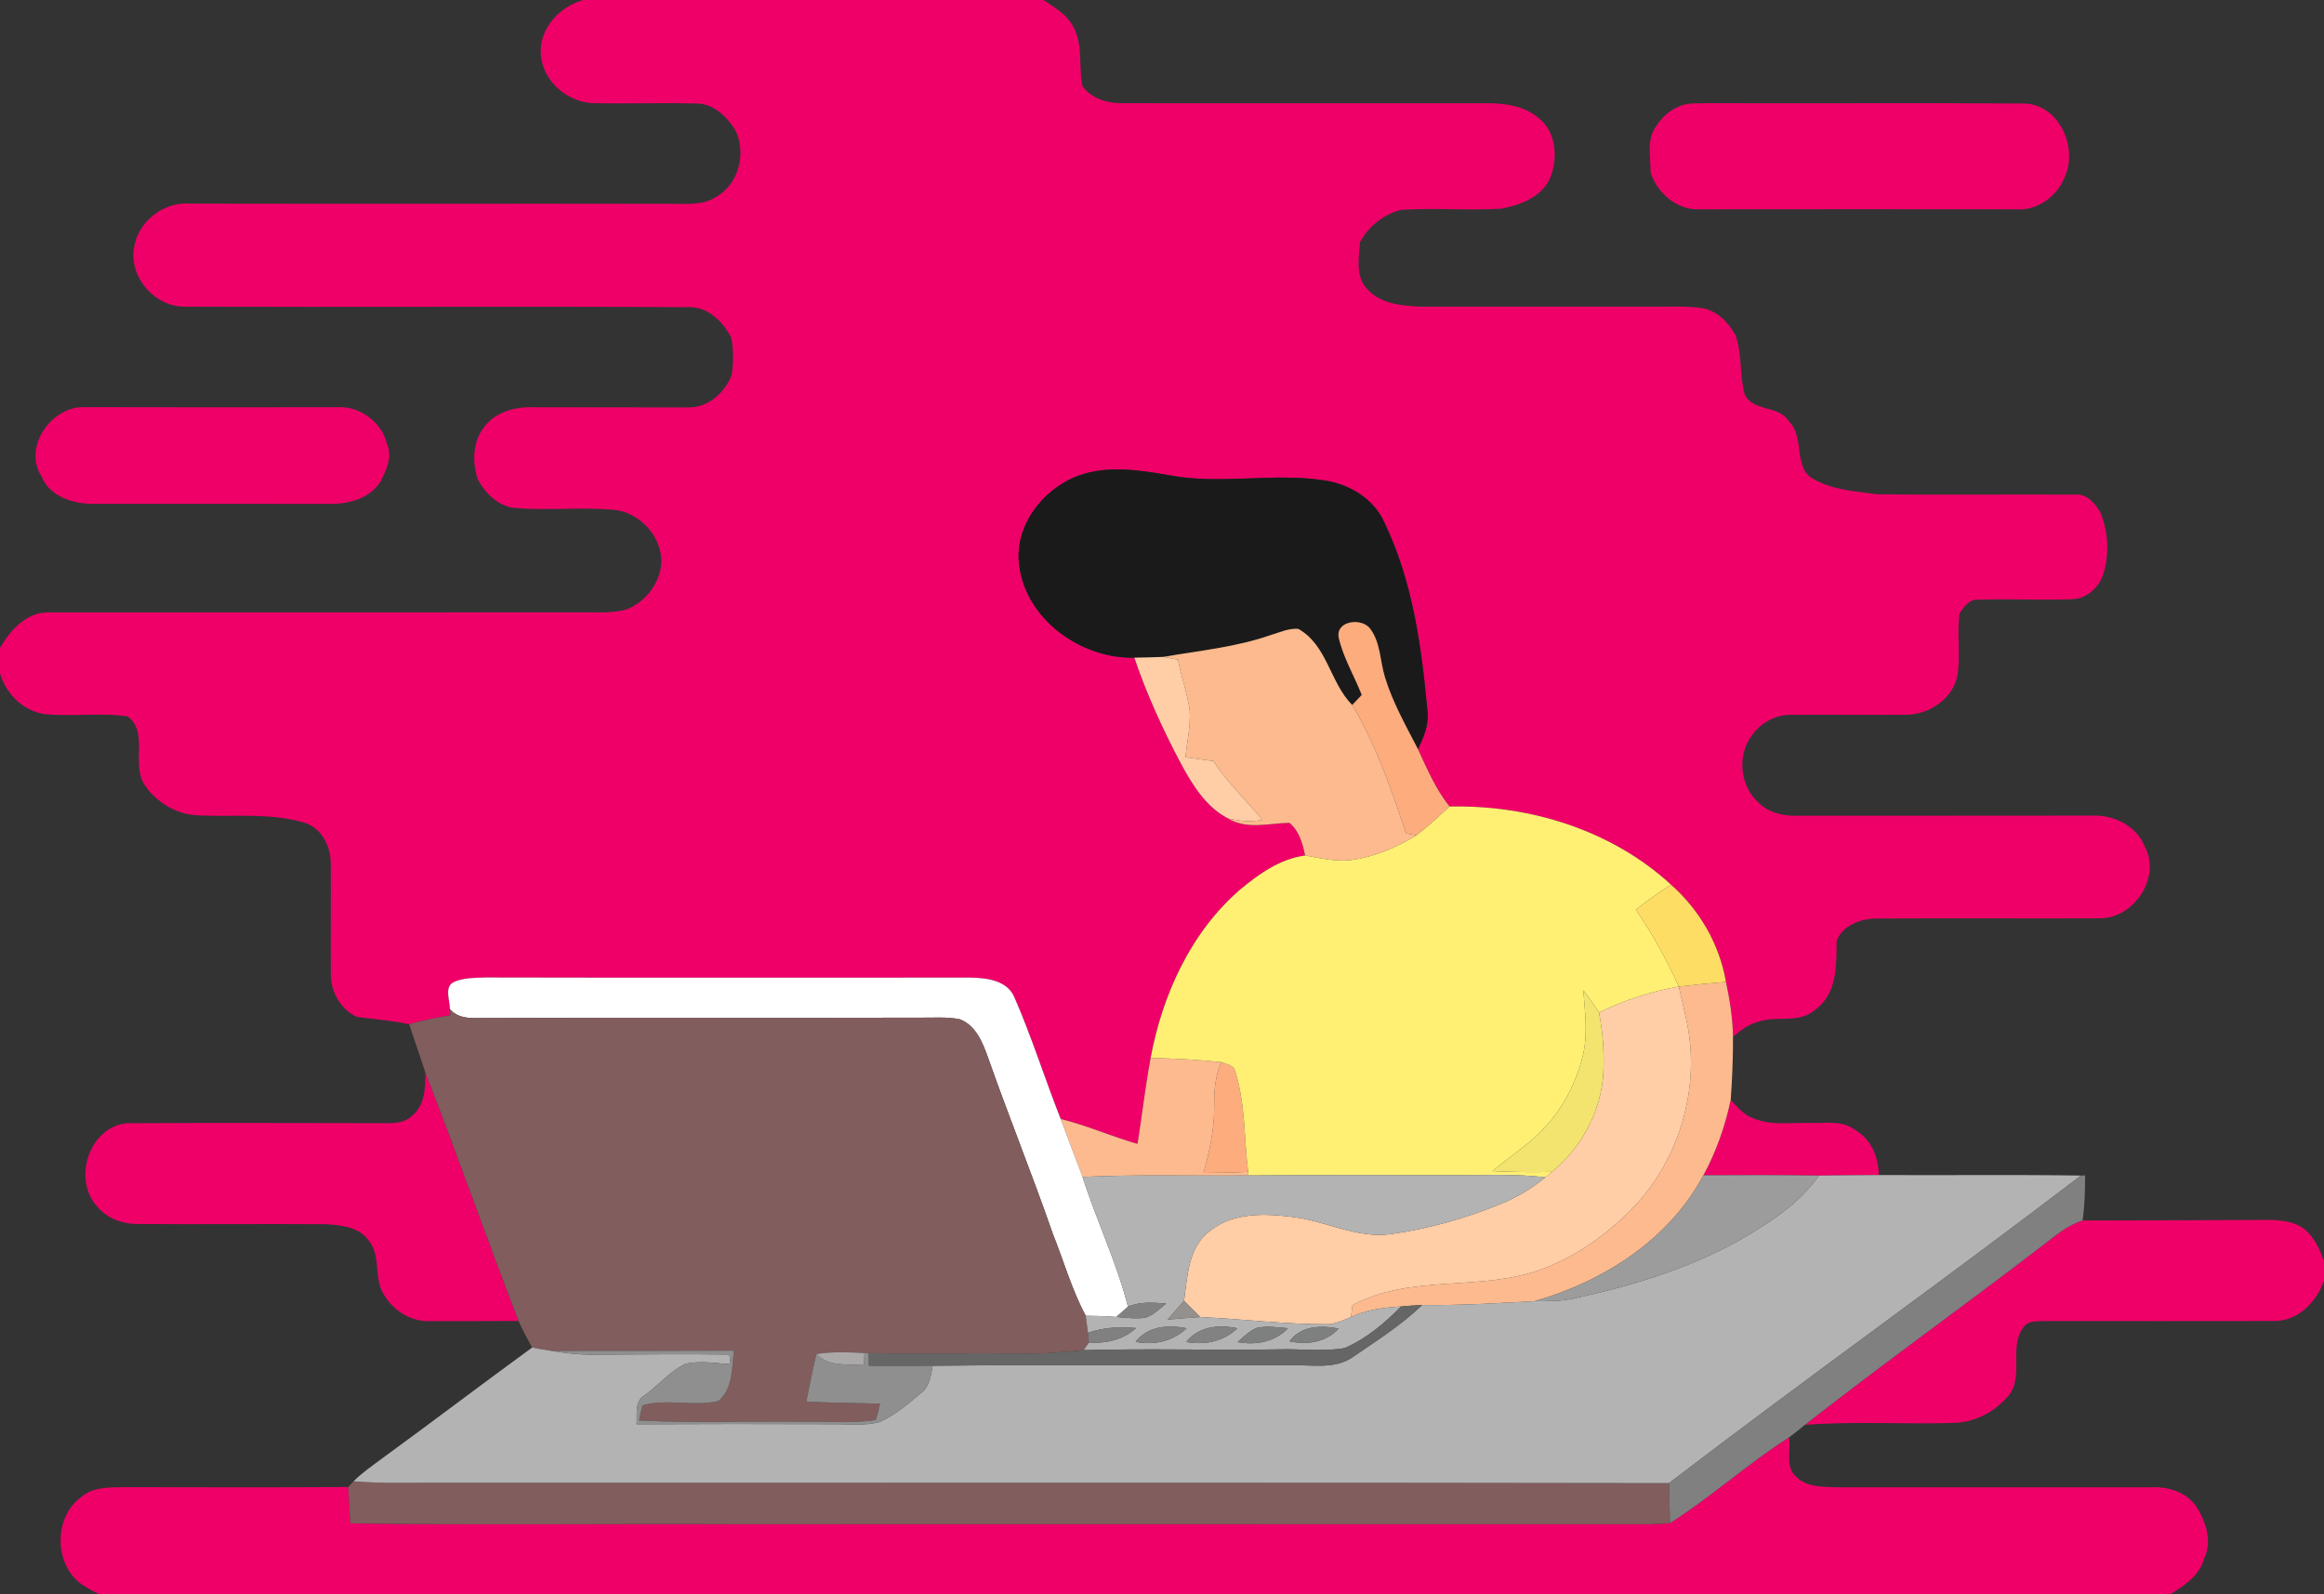 <?xml version="1.0" encoding="UTF-8" ?>
<!DOCTYPE svg PUBLIC "-//W3C//DTD SVG 1.1//EN" "http://www.w3.org/Graphics/SVG/1.1/DTD/svg11.dtd">
<svg width="551pt" height="378pt" viewBox="0 0 551 378" version="1.1" xmlns="http://www.w3.org/2000/svg">
<rect x="0" y="0" width="551" height="378" fill="#333333" stroke="none"/>
<g id="#EF0068ff">
<path fill="#EF0068" opacity="1.00" d=" M 138.31 0.00 L 247.39 0.00 C 250.22 1.90 253.47 3.76 254.83 7.09 C 256.74 11.30 255.71 16.05 256.66 20.45 C 258.73 23.35 262.51 24.49 265.94 24.47 C 294.62 24.50 323.30 24.46 351.98 24.48 C 356.49 24.43 361.41 25.00 364.93 28.10 C 369.09 31.48 369.41 37.83 367.41 42.48 C 365.31 46.83 360.34 48.65 355.90 49.49 C 347.96 49.95 339.98 49.24 332.04 49.78 C 328.00 50.90 324.41 53.71 322.45 57.43 C 322.17 61.18 321.30 65.78 324.31 68.70 C 327.50 72.15 332.54 72.51 336.94 72.72 C 355.30 72.74 373.65 72.73 392.00 72.72 C 395.67 72.76 399.37 72.53 403.03 73.00 C 406.78 73.37 409.78 76.34 411.49 79.52 C 413.08 84.01 412.41 88.92 413.63 93.49 C 415.65 97.78 421.73 95.97 424.13 99.91 C 428.11 103.76 424.88 111.33 430.38 113.82 C 434.82 116.23 440.03 116.51 444.94 117.20 C 460.63 117.41 476.34 117.19 492.04 117.29 C 494.82 117.03 496.82 119.46 498.04 121.64 C 499.89 126.38 500.22 131.82 498.49 136.65 C 497.32 139.68 494.39 142.12 491.05 142.10 C 483.72 142.35 476.38 141.97 469.05 142.21 C 466.95 142.00 465.60 143.92 464.59 145.48 C 463.95 150.28 464.80 155.16 464.14 159.97 C 463.18 165.58 457.51 169.42 452.03 169.49 C 443.00 169.58 433.97 169.43 424.94 169.51 C 421.19 169.36 417.47 171.32 415.36 174.39 C 411.84 179.02 412.49 186.26 416.80 190.19 C 419.16 192.66 422.64 193.52 425.96 193.44 C 449.32 193.41 472.68 193.46 496.04 193.41 C 501.10 193.18 506.55 195.80 508.48 200.70 C 512.45 207.93 506.05 217.69 498.03 217.76 C 480.34 217.84 462.64 217.69 444.95 217.81 C 441.21 217.79 436.66 219.46 435.43 223.25 C 435.44 228.92 435.54 235.72 430.39 239.42 C 426.53 242.91 420.99 240.62 416.52 242.42 C 414.33 242.97 412.59 244.45 410.88 245.83 C 410.80 241.45 410.14 237.11 409.20 232.83 C 407.69 223.91 402.94 215.76 396.19 209.79 C 382.12 196.83 362.62 190.82 343.70 191.25 C 340.39 187.19 338.37 182.34 336.18 177.64 C 337.47 174.95 338.74 172.08 338.47 169.02 C 337.07 153.61 334.99 137.84 328.16 123.77 C 325.64 118.21 319.93 114.83 314.05 113.93 C 301.83 112.02 289.36 115.02 277.16 112.69 C 270.12 111.46 262.61 110.28 255.70 112.79 C 247.21 115.92 240.40 124.73 241.65 134.06 C 243.23 146.97 256.40 156.25 268.94 155.96 C 271.87 164.61 275.69 172.95 279.96 181.02 C 282.68 186.05 285.86 191.30 291.10 194.05 C 295.59 196.81 300.82 195.20 305.72 195.12 C 308.03 197.03 308.85 200.04 309.43 202.86 C 303.49 203.66 298.46 207.25 293.97 210.99 C 282.31 221.08 275.58 235.93 272.80 250.87 C 271.55 257.63 270.77 264.46 269.70 271.25 C 263.55 269.50 257.69 266.87 251.48 265.34 C 247.69 255.76 244.62 245.90 240.49 236.46 C 238.75 232.42 233.89 231.89 230.05 231.82 C 191.69 231.81 153.33 231.88 114.97 231.79 C 112.56 231.88 110.03 231.84 107.77 232.80 C 105.18 233.84 106.69 237.19 106.66 239.28 C 106.70 239.64 106.77 240.37 106.81 240.74 C 103.53 241.34 100.23 241.91 97.04 242.88 C 92.94 242.00 88.76 241.69 84.63 241.14 C 80.80 239.44 78.41 235.19 78.45 231.07 C 78.35 222.37 78.52 213.66 78.42 204.96 C 78.47 200.78 76.31 196.30 72.06 195.04 C 63.90 192.67 55.32 193.76 46.95 193.35 C 41.82 193.15 36.94 190.23 34.17 185.94 C 31.16 181.11 35.26 173.54 30.28 169.88 C 23.64 168.90 16.88 170.04 10.23 169.28 C 5.25 168.38 1.40 164.43 0.00 159.66 L 0.00 153.62 C 2.52 149.29 6.50 144.90 11.99 145.23 C 53.66 145.22 95.33 145.21 137.00 145.20 C 140.86 145.13 144.83 145.55 148.60 144.50 C 152.66 142.89 155.86 139.08 156.65 134.76 C 157.76 127.95 151.86 121.20 145.07 120.86 C 137.53 120.20 129.93 121.12 122.39 120.47 C 118.33 120.29 115.17 117.08 113.30 113.74 C 111.91 109.59 112.03 104.44 115.02 100.99 C 117.57 97.73 121.96 96.50 125.95 96.57 C 138.32 96.61 150.70 96.59 163.07 96.61 C 167.77 96.79 171.87 93.14 173.48 88.93 C 173.89 86.00 173.95 82.96 173.37 80.05 C 171.38 76.21 167.72 72.60 163.08 72.84 C 123.39 72.62 83.69 72.87 44.00 72.72 C 36.90 72.86 30.79 66.12 31.73 59.08 C 32.45 52.76 38.62 47.82 44.91 48.28 C 82.94 48.36 120.97 48.26 159.00 48.33 C 162.63 48.30 166.57 48.78 169.79 46.70 C 175.24 43.64 177.05 36.13 174.25 30.70 C 172.22 27.54 169.05 24.50 165.05 24.55 C 157.04 24.33 149.03 24.62 141.02 24.48 C 134.70 24.42 128.73 19.40 128.23 12.99 C 127.71 6.87 132.65 1.54 138.31 0.00 Z" />
<path fill="#EF0068" opacity="1.00" d=" M 398.30 25.15 C 400.41 24.27 402.77 24.57 405.01 24.46 C 430.01 24.55 455.02 24.37 480.03 24.55 C 488.38 24.84 492.90 35.40 489.36 42.35 C 487.56 46.72 482.84 50.00 478.07 49.63 C 453.02 49.60 427.97 49.60 402.93 49.63 C 397.66 49.92 392.79 45.72 391.34 40.84 C 391.34 37.15 390.33 32.89 392.80 29.74 C 394.13 27.71 396.00 26.02 398.30 25.15 Z" />
<path fill="#EF0068" opacity="1.00" d=" M 17.22 96.88 C 18.75 96.39 20.39 96.62 21.98 96.55 C 41.33 96.60 60.69 96.59 80.05 96.56 C 85.34 96.27 90.56 100.12 91.77 105.34 C 93.14 108.35 91.54 111.55 90.19 114.25 C 87.59 118.28 82.53 119.57 78.00 119.49 C 59.33 119.45 40.66 119.48 22.00 119.48 C 17.29 119.47 11.78 117.75 9.87 113.00 C 5.89 106.89 10.68 98.63 17.22 96.88 Z" />
<path fill="#EF0068" opacity="1.00" d=" M 100.81 254.19 C 108.42 273.78 115.37 293.63 122.95 313.24 C 115.94 313.26 108.94 313.30 101.93 313.27 C 97.43 313.49 93.19 310.76 90.99 306.93 C 88.58 303.13 90.36 298.10 87.59 294.42 C 85.31 290.92 80.77 290.47 76.97 290.30 C 62.30 290.21 47.62 290.36 32.95 290.25 C 29.20 290.32 25.44 289.01 23.00 286.07 C 17.16 279.60 21.11 267.24 30.09 266.35 C 49.72 266.24 69.37 266.30 89.01 266.33 C 91.93 266.24 95.32 266.85 97.65 264.62 C 100.77 262.10 100.91 257.87 100.81 254.19 Z" />
<path fill="#EF0068" opacity="1.00" d=" M 410.34 260.83 C 411.93 262.47 413.42 264.43 415.70 265.17 C 419.90 266.98 424.57 266.15 429.00 266.29 C 432.67 266.43 436.83 265.53 439.94 268.02 C 443.71 270.21 445.38 274.44 445.46 278.64 C 440.72 278.64 435.98 278.73 431.25 278.76 C 422.12 278.63 412.99 278.64 403.86 278.70 C 406.91 273.11 409.00 267.04 410.34 260.83 Z" />
<path fill="#EF0068" opacity="1.00" d=" M 484.31 295.32 C 487.25 293.05 490.15 290.54 493.77 289.42 C 508.18 289.41 522.60 289.35 537.02 289.28 C 540.27 289.28 543.80 289.44 546.46 291.55 C 548.77 293.52 550.11 296.38 551.00 299.23 L 551.00 303.62 C 549.32 308.74 544.74 313.36 539.06 313.25 C 521.02 313.30 502.97 313.25 484.93 313.26 C 483.14 313.40 480.82 313.00 479.71 314.80 C 476.04 319.72 480.32 327.23 475.59 331.61 C 472.65 334.89 468.45 337.00 464.07 337.38 C 452.02 337.83 439.93 336.95 427.91 337.88 C 446.45 323.37 465.63 309.66 484.31 295.32 Z" />
<path fill="#EF0068" opacity="1.00" d=" M 395.93 361.18 C 405.75 354.97 414.37 347.06 424.18 340.84 C 424.67 343.90 423.16 347.89 425.87 350.17 C 428.18 352.59 431.84 352.54 434.94 352.68 C 459.97 352.68 485.00 352.67 510.04 352.68 C 514.04 352.48 518.31 353.81 520.70 357.20 C 522.97 360.78 524.57 365.40 522.62 369.48 C 521.58 373.55 517.98 375.96 514.61 378.00 L 23.39 378.00 C 22.19 377.38 21.00 376.75 19.88 376.01 C 12.81 371.66 12.52 359.99 19.13 355.09 C 22.08 352.43 26.30 352.72 30.00 352.65 C 47.52 352.66 65.04 352.75 82.56 352.61 C 82.77 355.48 82.91 358.36 83.06 361.23 C 113.37 361.66 143.69 361.30 174.00 361.42 C 246.33 361.43 318.67 361.40 391.00 361.43 C 392.64 361.40 394.29 361.33 395.93 361.18 Z" />
</g>
<g id="#1a1a1aff">
<path fill="#1a1a1a" opacity="1.00" d=" M 255.70 112.79 C 262.61 110.28 270.12 111.46 277.16 112.69 C 289.36 115.02 301.83 112.02 314.05 113.93 C 319.93 114.83 325.64 118.21 328.16 123.77 C 334.99 137.84 337.07 153.61 338.47 169.02 C 338.74 172.08 337.47 174.95 336.18 177.64 C 333.32 172.09 330.20 166.60 328.37 160.61 C 327.19 156.82 327.34 152.43 324.90 149.14 C 322.99 146.43 316.82 147.11 317.36 151.03 C 318.41 155.87 321.06 160.19 322.86 164.79 C 322.10 165.58 321.35 166.38 320.60 167.17 C 315.30 161.88 314.71 152.99 307.82 149.13 C 305.60 148.93 303.51 149.93 301.42 150.54 C 293.17 153.46 284.41 154.27 275.85 155.77 C 273.54 155.85 271.24 155.94 268.94 155.96 C 256.40 156.25 243.23 146.97 241.65 134.06 C 240.40 124.73 247.21 115.92 255.70 112.79 Z" />
</g>
<g id="#fdac7eff">
<path fill="#fdac7e" opacity="1.00" d=" M 317.36 151.03 C 316.82 147.11 322.99 146.43 324.90 149.14 C 327.34 152.43 327.19 156.82 328.37 160.61 C 330.20 166.60 333.32 172.09 336.18 177.64 C 338.37 182.34 340.39 187.19 343.70 191.25 C 341.14 193.58 338.62 195.97 335.86 198.06 C 335.23 197.96 333.99 197.74 333.37 197.64 C 329.90 187.20 326.24 176.66 320.60 167.17 C 321.35 166.38 322.10 165.58 322.86 164.79 C 321.06 160.19 318.41 155.87 317.36 151.03 Z" />
<path fill="#fdac7e" opacity="1.00" d=" M 289.60 251.87 C 290.90 252.37 292.66 252.58 292.93 254.25 C 295.30 261.89 294.95 270.02 295.93 277.89 C 292.41 278.07 288.89 278.14 285.36 278.15 C 286.67 273.21 287.87 268.19 287.86 263.05 C 287.86 259.26 287.93 255.36 289.60 251.87 Z" />
</g>
<g id="#fcba8eff">
<path fill="#fcba8e" opacity="1.00" d=" M 301.42 150.54 C 303.51 149.93 305.60 148.93 307.82 149.13 C 314.71 152.99 315.30 161.88 320.60 167.17 C 326.24 176.66 329.90 187.20 333.37 197.64 C 333.99 197.74 335.23 197.96 335.86 198.06 C 331.28 200.86 326.24 203.07 320.91 203.87 C 317.05 204.47 313.21 203.54 309.43 202.86 C 308.85 200.04 308.03 197.03 305.72 195.12 C 300.82 195.20 295.59 196.81 291.10 194.05 C 293.77 194.67 296.57 195.00 299.28 194.38 C 295.42 189.73 290.98 185.56 287.67 180.46 C 285.46 180.16 283.26 179.86 281.06 179.57 C 281.44 175.85 282.33 172.13 282.07 168.38 C 281.47 164.32 280.07 160.44 279.28 156.42 C 278.14 156.19 276.99 155.97 275.85 155.77 C 284.41 154.27 293.17 153.46 301.42 150.54 Z" />
<path fill="#fcba8e" opacity="1.00" d=" M 398.03 233.94 C 401.75 233.50 405.47 233.14 409.20 232.83 C 410.14 237.11 410.80 241.45 410.88 245.83 C 410.89 250.84 410.70 255.84 410.34 260.83 C 409.00 267.04 406.91 273.11 403.86 278.70 C 395.70 294.00 380.18 303.86 363.86 308.55 C 354.97 309.02 346.10 309.58 337.20 309.46 C 335.53 309.53 333.87 309.65 332.20 309.80 C 328.14 310.08 324.00 310.52 320.30 312.34 C 320.39 311.63 320.57 310.22 320.66 309.51 C 334.64 301.96 351.33 306.40 365.87 300.85 C 374.46 297.59 382.05 291.97 388.26 285.25 C 398.73 273.58 403.28 256.69 399.72 241.38 C 399.19 238.89 398.60 236.41 398.03 233.94 Z" />
<path fill="#fcba8e" opacity="1.00" d=" M 272.80 250.87 C 278.41 250.98 284.02 251.29 289.60 251.87 C 287.93 255.36 287.86 259.26 287.86 263.05 C 287.87 268.19 286.67 273.21 285.36 278.15 C 288.89 278.14 292.41 278.07 295.93 277.89 L 296.01 278.74 C 282.90 278.88 269.77 278.46 256.67 279.09 C 254.92 274.51 253.18 269.93 251.48 265.34 C 257.69 266.87 263.55 269.50 269.70 271.25 C 270.77 264.46 271.55 257.63 272.80 250.87 Z" />
</g>
<g id="#ffcda6ff">
<path fill="#ffcda6" opacity="1.00" d=" M 268.94 155.96 C 271.24 155.94 273.54 155.85 275.85 155.77 C 276.99 155.97 278.14 156.19 279.28 156.42 C 280.07 160.44 281.47 164.32 282.07 168.38 C 282.33 172.13 281.44 175.85 281.06 179.57 C 283.26 179.86 285.46 180.16 287.67 180.46 C 290.98 185.56 295.42 189.73 299.28 194.38 C 296.57 195.00 293.77 194.67 291.10 194.05 C 285.86 191.30 282.68 186.05 279.96 181.02 C 275.69 172.95 271.87 164.61 268.94 155.96 Z" />
<path fill="#ffcda6" opacity="1.00" d=" M 379.11 240.09 C 385.10 237.16 391.46 235.07 398.03 233.94 C 398.60 236.41 399.19 238.89 399.72 241.38 C 403.28 256.69 398.73 273.58 388.26 285.25 C 382.05 291.97 374.46 297.59 365.87 300.85 C 351.33 306.40 334.64 301.96 320.66 309.51 C 320.57 310.22 320.39 311.63 320.30 312.34 C 318.58 313.03 316.86 313.85 315.00 314.02 C 304.82 314.07 294.70 312.79 284.56 312.31 C 283.28 311.02 282.01 309.74 280.72 308.47 C 281.53 302.69 281.71 295.69 286.86 291.88 C 292.44 287.42 300.05 287.74 306.74 288.61 C 314.48 289.59 321.80 293.75 329.77 292.64 C 338.66 291.41 347.35 288.93 355.66 285.55 C 359.55 284.00 363.17 281.83 366.40 279.17 C 366.79 278.86 367.56 278.22 367.95 277.90 C 375.04 272.07 379.75 263.28 380.16 254.05 C 380.36 249.38 379.99 244.68 379.11 240.09 Z" />
</g>
<g id="#fff074ff">
<path fill="#fff074" opacity="1.00" d=" M 343.70 191.25 C 362.62 190.82 382.12 196.83 396.19 209.79 C 393.30 211.62 390.52 213.60 387.84 215.72 C 391.80 221.46 395.15 227.59 398.03 233.94 C 391.46 235.07 385.10 237.16 379.11 240.09 C 377.97 238.26 376.69 236.53 375.40 234.81 C 375.76 239.94 376.52 245.18 375.29 250.26 C 373.84 256.34 370.93 262.09 366.78 266.77 C 363.03 271.05 358.16 274.08 353.83 277.71 C 358.53 277.95 363.24 277.99 367.95 277.90 C 367.56 278.22 366.79 278.86 366.40 279.17 C 358.96 278.28 351.47 278.73 344.00 278.67 C 328.00 278.70 312.01 278.60 296.01 278.74 L 295.93 277.89 C 294.95 270.02 295.30 261.89 292.93 254.25 C 292.66 252.58 290.90 252.37 289.60 251.87 C 284.02 251.29 278.41 250.98 272.80 250.87 C 275.58 235.93 282.31 221.08 293.97 210.99 C 298.46 207.25 303.49 203.66 309.43 202.86 C 313.21 203.54 317.05 204.47 320.91 203.87 C 326.24 203.07 331.28 200.86 335.86 198.06 C 338.62 195.97 341.14 193.58 343.70 191.25 Z" />
</g>
<g id="#fedd64ff">
<path fill="#fedd64" opacity="1.00" d=" M 396.19 209.79 C 402.94 215.76 407.69 223.91 409.20 232.83 C 405.47 233.14 401.75 233.50 398.03 233.94 C 395.15 227.59 391.80 221.46 387.84 215.72 C 390.52 213.60 393.30 211.62 396.19 209.79 Z" />
</g>
<g id="#ffffffff">
<path fill="#ffffff" opacity="1.00" d=" M 107.77 232.80 C 110.03 231.84 112.56 231.88 114.97 231.79 C 153.33 231.88 191.69 231.81 230.05 231.82 C 233.89 231.89 238.75 232.42 240.49 236.46 C 244.62 245.90 247.69 255.76 251.48 265.34 C 253.18 269.93 254.92 274.51 256.67 279.09 C 259.96 289.46 264.76 299.31 267.43 309.86 C 266.49 310.66 265.58 311.47 264.67 312.29 C 262.26 312.09 259.84 312.03 257.42 312.01 C 254.12 305.86 252.23 299.09 249.64 292.63 C 244.77 278.60 239.19 264.82 234.26 250.80 C 232.98 247.23 231.37 243.10 227.50 241.68 C 224.37 241.07 221.15 241.37 217.99 241.32 C 184.00 241.41 150.00 241.27 116.00 241.40 C 112.80 241.30 109.00 242.05 106.66 239.28 C 106.69 237.19 105.18 233.84 107.77 232.80 Z" />
</g>
<g id="#f2e46eff">
<path fill="#f2e46e" opacity="1.00" d=" M 375.40 234.81 C 376.69 236.53 377.97 238.26 379.11 240.09 C 379.99 244.68 380.36 249.38 380.16 254.05 C 379.75 263.28 375.04 272.07 367.95 277.90 C 363.24 277.99 358.53 277.95 353.83 277.71 C 358.16 274.08 363.03 271.05 366.78 266.77 C 370.93 262.09 373.84 256.34 375.29 250.26 C 376.52 245.18 375.76 239.94 375.40 234.81 Z" />
</g>
<g id="#815d5dff">
<path fill="#815d5d" opacity="1.00" d=" M 106.66 239.28 C 109.00 242.05 112.80 241.30 116.00 241.40 C 150.00 241.27 184.00 241.41 217.99 241.32 C 221.15 241.37 224.37 241.07 227.50 241.68 C 231.37 243.10 232.98 247.23 234.26 250.80 C 239.19 264.82 244.77 278.60 249.64 292.63 C 252.23 299.09 254.12 305.86 257.42 312.01 C 257.61 313.35 257.79 314.70 257.95 316.05 C 258.01 316.62 258.12 317.77 258.18 318.34 C 257.87 318.80 257.25 319.71 256.94 320.17 C 252.31 320.62 247.66 321.07 243.00 320.98 C 230.64 320.81 218.29 321.06 205.93 320.88 L 204.96 320.84 C 201.17 320.65 197.35 320.48 193.58 321.07 C 192.64 324.79 191.97 328.57 191.18 332.33 C 197.00 332.70 202.83 332.64 208.65 332.87 C 208.36 334.16 208.03 335.44 207.66 336.71 C 202.16 337.63 196.55 337.03 191.00 337.14 C 177.84 336.97 164.67 337.52 151.53 336.83 C 151.73 335.62 151.99 334.42 152.31 333.25 C 158.16 331.59 164.39 333.59 170.30 332.24 C 173.79 329.38 173.51 324.35 174.00 320.28 C 159.59 320.32 145.17 320.35 130.75 320.34 C 129.21 320.11 127.69 319.83 126.16 319.55 C 125.03 317.47 123.89 315.41 122.95 313.24 C 115.37 293.63 108.42 273.78 100.81 254.19 C 99.59 250.41 98.22 246.68 97.04 242.88 C 100.23 241.91 103.53 241.34 106.81 240.74 C 106.77 240.37 106.70 239.64 106.66 239.28 Z" />
<path fill="#815d5d" opacity="1.00" d=" M 82.56 352.61 C 82.88 352.27 83.51 351.59 83.83 351.26 C 91.21 351.88 98.61 351.54 106.00 351.59 C 202.57 351.66 299.14 351.51 395.72 351.69 C 395.79 354.85 395.86 358.01 395.93 361.18 C 394.29 361.33 392.64 361.40 391.00 361.43 C 318.67 361.40 246.33 361.43 174.00 361.42 C 143.69 361.30 113.37 361.66 83.06 361.23 C 82.91 358.36 82.77 355.48 82.56 352.61 Z" />
</g>
<g id="#b3b3b3ff">
<path fill="#b3b3b3" opacity="1.00" d=" M 256.67 279.09 C 269.77 278.46 282.90 278.88 296.01 278.74 C 312.01 278.60 328.00 278.70 344.00 278.67 C 351.47 278.73 358.96 278.28 366.40 279.17 C 363.17 281.83 359.55 284.00 355.66 285.55 C 347.35 288.93 338.66 291.41 329.77 292.64 C 321.80 293.75 314.48 289.59 306.74 288.61 C 300.05 287.74 292.44 287.42 286.86 291.88 C 281.71 295.69 281.53 302.69 280.72 308.47 C 279.41 309.95 278.09 311.43 276.79 312.93 C 279.38 312.72 281.96 312.46 284.56 312.31 C 294.70 312.79 304.82 314.07 315.00 314.02 C 316.86 313.85 318.58 313.03 320.30 312.34 C 324.00 310.52 328.14 310.08 332.20 309.80 C 328.30 313.73 323.93 317.48 318.79 319.67 C 313.58 320.59 308.26 319.79 303.00 319.98 C 287.65 320.23 272.29 319.73 256.94 320.17 C 257.25 319.71 257.87 318.80 258.18 318.34 C 262.23 318.64 266.28 317.71 269.35 314.93 C 265.52 314.56 261.61 314.76 257.95 316.05 C 257.79 314.70 257.61 313.35 257.42 312.01 C 259.84 312.03 262.26 312.09 264.67 312.29 C 266.96 312.44 269.27 312.81 271.56 312.47 C 273.50 311.88 274.92 310.32 276.48 309.11 C 273.45 308.87 270.28 308.60 267.43 309.86 C 264.76 299.31 259.96 289.46 256.67 279.09 M 269.24 318.19 C 273.57 319.06 278.11 318.08 281.34 314.98 C 276.97 314.08 272.19 314.43 269.24 318.19 M 281.23 318.21 C 285.57 319.02 290.13 318.14 293.36 314.98 C 288.96 314.03 284.24 314.52 281.23 318.21 M 293.41 318.24 C 297.70 319.05 302.27 318.25 305.37 314.97 C 302.96 314.77 300.50 314.37 298.10 314.85 C 296.25 315.52 294.88 317.01 293.41 318.24 M 305.73 318.07 C 309.93 318.96 314.37 318.34 317.39 315.04 C 313.20 314.24 308.49 314.32 305.73 318.07 Z" />
<path fill="#b3b3b3" opacity="1.00" d=" M 431.25 278.76 C 435.98 278.73 440.72 278.64 445.46 278.64 C 461.42 278.73 477.39 278.52 493.36 278.76 C 461.10 303.45 427.98 327.01 395.72 351.69 C 299.14 351.51 202.57 351.66 106.00 351.59 C 98.61 351.54 91.21 351.88 83.83 351.26 C 85.75 349.32 87.99 347.77 90.17 346.15 C 102.23 337.37 114.10 328.33 126.16 319.55 C 127.69 319.83 129.21 320.11 130.75 320.34 C 133.80 320.85 136.89 321.21 139.99 321.23 C 150.97 321.20 161.95 321.04 172.93 321.20 C 173.00 321.77 173.13 322.92 173.20 323.50 C 169.62 323.27 165.94 322.58 162.40 323.45 C 158.77 325.25 156.11 328.47 152.87 330.85 C 150.38 332.24 151.09 335.38 150.93 337.73 C 166.28 337.65 181.64 337.65 196.99 337.71 C 200.80 337.65 204.71 338.17 208.45 337.24 C 212.16 335.62 215.29 332.92 218.36 330.33 C 220.42 328.82 220.70 326.18 221.13 323.86 C 249.42 323.58 277.71 323.78 306.00 323.76 C 310.92 323.56 316.47 324.83 320.79 321.76 C 326.42 317.89 332.25 314.20 337.20 309.46 C 346.10 309.58 354.97 309.02 363.86 308.55 C 366.89 308.57 369.96 308.60 372.96 307.95 C 386.52 305.01 400.02 300.99 412.21 294.21 C 419.30 290.11 426.48 285.60 431.25 278.76 Z" />
</g>
<g id="#9c9c9cff">
<path fill="#9c9c9c" opacity="1.00" d=" M 403.86 278.70 C 412.99 278.64 422.12 278.63 431.25 278.76 C 426.48 285.60 419.30 290.11 412.21 294.21 C 400.02 300.99 386.52 305.01 372.96 307.95 C 369.96 308.60 366.89 308.57 363.86 308.55 C 380.18 303.86 395.70 294.00 403.86 278.70 Z" />
</g>
<g id="#808080ff">
<path fill="#808080" opacity="1.00" d=" M 493.36 278.76 L 494.37 278.73 C 494.36 282.30 494.26 285.88 493.77 289.42 C 490.15 290.54 487.25 293.05 484.31 295.32 C 465.63 309.66 446.45 323.37 427.91 337.88 C 426.68 338.89 425.46 339.90 424.18 340.84 C 414.37 347.06 405.75 354.97 395.93 361.18 C 395.86 358.01 395.79 354.85 395.72 351.69 C 427.98 327.01 461.10 303.45 493.36 278.76 Z" />
</g>
<g id="#818181ff">
<path fill="#818181" opacity="1.00" d=" M 267.43 309.86 C 270.28 308.60 273.45 308.87 276.48 309.11 C 274.92 310.32 273.50 311.88 271.56 312.47 C 269.27 312.81 266.96 312.44 264.67 312.29 C 265.58 311.47 266.49 310.66 267.43 309.86 Z" />
</g>
<g id="#93908dff">
<path fill="#93908d" opacity="1.00" d=" M 276.79 312.93 C 278.09 311.43 279.41 309.95 280.72 308.47 C 282.01 309.74 283.28 311.02 284.56 312.31 C 281.96 312.46 279.38 312.72 276.79 312.93 Z" />
</g>
<g id="#676666ff">
<path fill="#676666" opacity="1.00" d=" M 332.20 309.80 C 333.87 309.65 335.53 309.53 337.20 309.46 C 332.25 314.20 326.42 317.89 320.79 321.76 C 316.47 324.83 310.92 323.56 306.00 323.76 C 277.71 323.78 249.42 323.58 221.13 323.86 C 216.09 323.97 211.04 323.92 205.99 323.88 C 205.98 323.13 205.95 321.63 205.93 320.88 C 218.29 321.06 230.64 320.81 243.00 320.98 C 247.66 321.07 252.31 320.62 256.94 320.17 C 272.29 319.73 287.65 320.23 303.00 319.98 C 308.26 319.79 313.58 320.59 318.79 319.67 C 323.93 317.48 328.30 313.73 332.20 309.80 Z" />
</g>
<g id="#818080ff">
<path fill="#818080" opacity="1.00" d=" M 257.95 316.05 C 261.61 314.76 265.52 314.56 269.35 314.93 C 266.28 317.71 262.23 318.64 258.18 318.34 C 258.12 317.77 258.01 316.62 257.95 316.05 Z" />
</g>
<g id="#828282ff">
<path fill="#828282" opacity="1.00" d=" M 269.24 318.19 C 272.19 314.43 276.97 314.08 281.34 314.98 C 278.11 318.08 273.57 319.06 269.24 318.19 Z" />
<path fill="#828282" opacity="1.00" d=" M 281.23 318.21 C 284.24 314.52 288.96 314.03 293.36 314.98 C 290.13 318.14 285.57 319.02 281.23 318.21 Z" />
</g>
<g id="#7e7f7fff">
<path fill="#7e7f7f" opacity="1.00" d=" M 293.41 318.24 C 294.88 317.01 296.25 315.52 298.10 314.85 C 300.50 314.37 302.96 314.77 305.37 314.97 C 302.27 318.25 297.70 319.05 293.41 318.24 Z" />
<path fill="#7e7f7f" opacity="1.00" d=" M 305.73 318.07 C 308.49 314.32 313.20 314.24 317.39 315.04 C 314.37 318.34 309.93 318.96 305.73 318.07 Z" />
</g>
<g id="#8f8f8fff">
<path fill="#8f8f8f" opacity="1.00" d=" M 130.75 320.34 C 145.17 320.35 159.59 320.32 174.00 320.28 C 173.51 324.35 173.79 329.38 170.30 332.24 C 164.39 333.59 158.16 331.59 152.31 333.25 C 151.99 334.42 151.73 335.62 151.53 336.83 C 164.67 337.52 177.84 336.97 191.00 337.14 C 196.55 337.03 202.16 337.63 207.66 336.71 C 208.03 335.44 208.36 334.16 208.65 332.87 C 202.83 332.64 197.00 332.70 191.18 332.33 C 191.97 328.57 192.64 324.79 193.58 321.07 C 196.48 324.19 200.97 323.42 204.80 323.72 C 204.84 323.00 204.92 321.56 204.96 320.84 L 205.93 320.88 C 205.95 321.63 205.98 323.13 205.99 323.88 C 211.04 323.92 216.09 323.97 221.13 323.86 C 220.70 326.18 220.42 328.82 218.36 330.33 C 215.29 332.92 212.16 335.62 208.45 337.24 C 204.71 338.17 200.80 337.65 196.99 337.71 C 181.64 337.65 166.28 337.65 150.93 337.73 C 151.09 335.38 150.38 332.24 152.87 330.85 C 156.11 328.47 158.77 325.25 162.40 323.45 C 165.94 322.58 169.62 323.27 173.20 323.50 C 173.13 322.92 173.00 321.77 172.93 321.20 C 161.95 321.04 150.97 321.20 139.99 321.23 C 136.89 321.21 133.80 320.85 130.75 320.34 Z" />
</g>
<g id="#aba8a8ff">
<path fill="#aba8a8" opacity="1.00" d=" M 193.58 321.07 C 197.35 320.48 201.17 320.65 204.96 320.84 C 204.92 321.56 204.84 323.00 204.80 323.72 C 200.97 323.42 196.48 324.19 193.58 321.07 Z" />
</g>
</svg>
